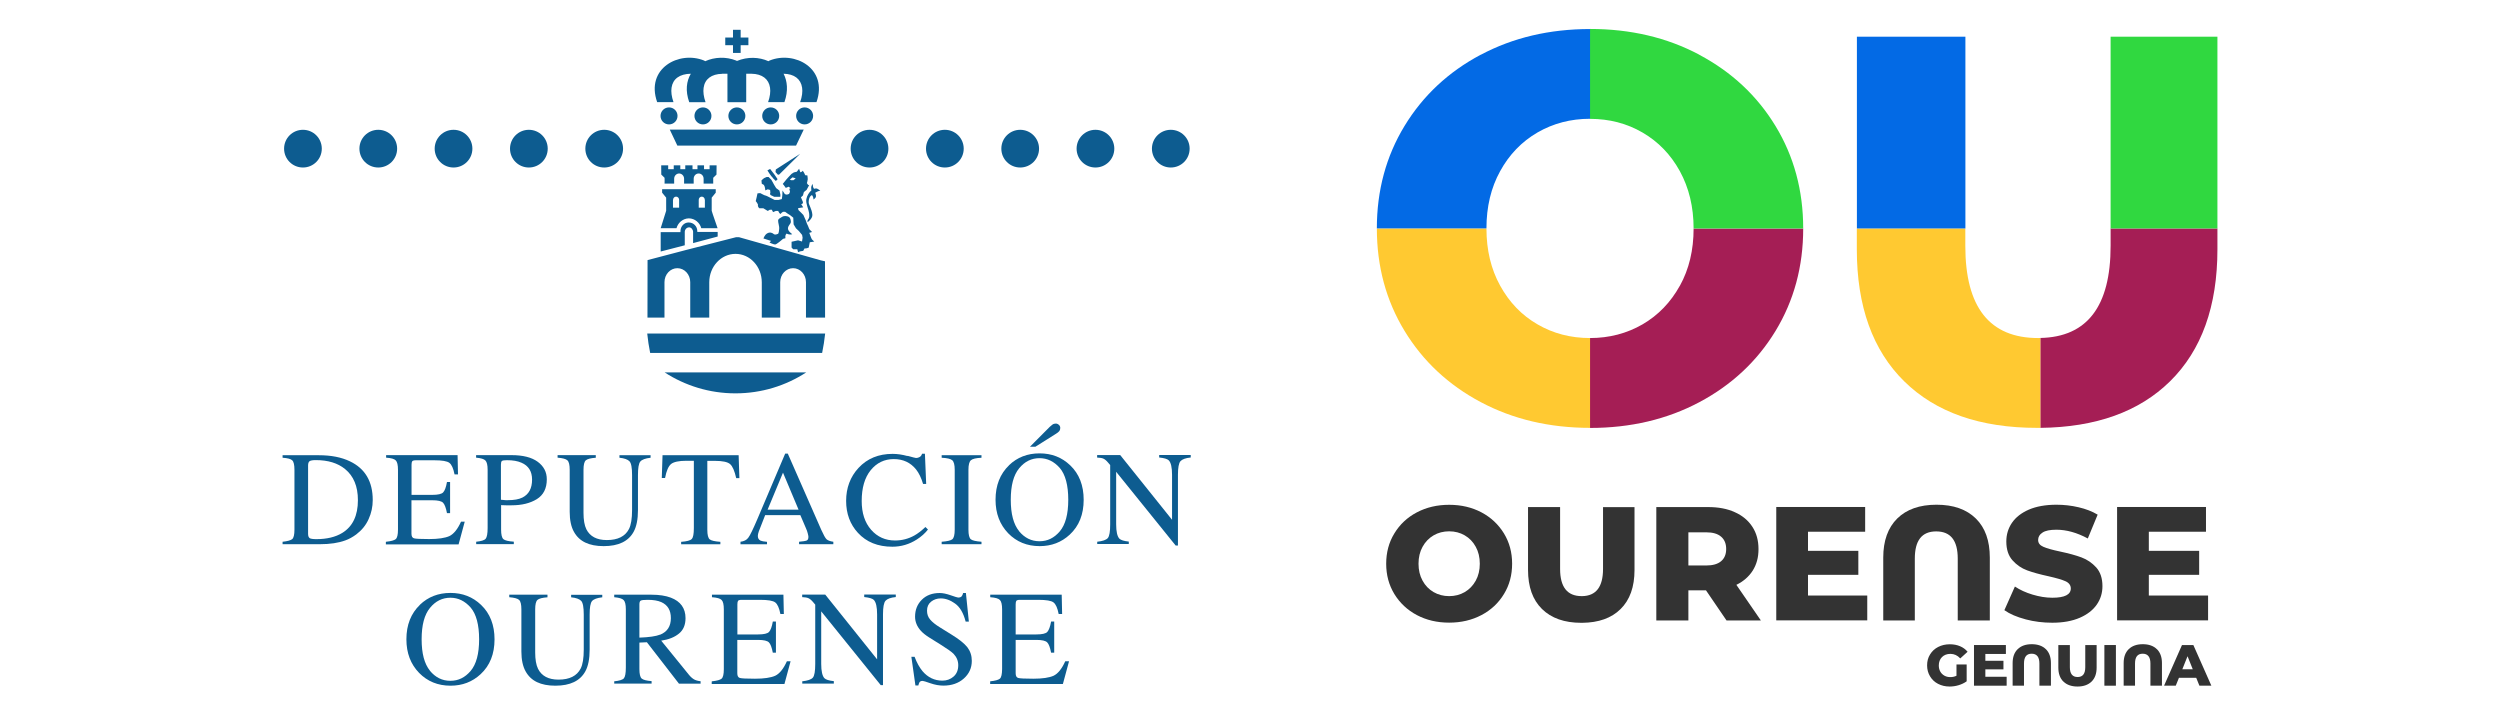 <?xml version="1.0" encoding="UTF-8"?>
<svg id="Capa_1" data-name="Capa 1" xmlns="http://www.w3.org/2000/svg" viewBox="0 0 297 85">
  <defs>
    <style>
      .cls-1 {
        fill: #036ae5;
      }

      .cls-2 {
        fill: #ffc931;
      }

      .cls-3 {
        fill: #333;
      }

      .cls-4 {
        fill: #30d840;
      }

      .cls-5, .cls-6 {
        fill: #0d5c90;
      }

      .cls-7 {
        fill: #a51e55;
      }

      .cls-6 {
        fill-rule: evenodd;
      }
    </style>
  </defs>
  <g>
    <g>
      <path class="cls-3" d="m232.43,78.94h1.21v2c-.28.2-.59.35-.95.46-.36.11-.72.16-1.08.16-.51,0-.96-.11-1.37-.32-.41-.21-.72-.51-.95-.89-.23-.38-.35-.81-.35-1.3s.11-.92.35-1.3c.23-.38.55-.68.96-.89.41-.21.87-.32,1.39-.32.45,0,.86.08,1.21.23.36.15.66.37.9.66l-.87.79c-.33-.36-.72-.54-1.17-.54-.41,0-.75.13-1,.38-.25.25-.38.59-.38,1,0,.27.06.51.17.71.11.21.28.37.48.49.21.12.44.18.71.18s.51-.05.74-.16v-1.32h0Z"/>
      <path class="cls-3" d="m238.39,80.4v1.06h-3.88v-4.83h3.79v1.06h-2.44v.81h2.15v1.02h-2.15v.88h2.53Z"/>
      <path class="cls-3" d="m243.05,77.12c.4.39.6.95.6,1.66v2.68h-1.37v-2.64c0-.77-.31-1.16-.92-1.16s-.91.39-.91,1.16v2.64h-1.35v-2.68c0-.72.2-1.27.6-1.66s.96-.59,1.67-.59,1.28.2,1.67.59Z"/>
      <path class="cls-3" d="m245.13,80.97c-.4-.39-.6-.95-.6-1.66v-2.68h1.37v2.64c0,.77.31,1.16.92,1.16s.91-.39.91-1.16v-2.64h1.35v2.68c0,.72-.2,1.27-.6,1.66s-.96.59-1.67.59-1.28-.2-1.67-.59Z"/>
      <path class="cls-3" d="m250,76.63h1.37v4.83h-1.37v-4.83Z"/>
      <path class="cls-3" d="m256.24,77.12c.4.39.6.95.6,1.66v2.68h-1.37v-2.64c0-.77-.31-1.16-.92-1.16s-.91.39-.91,1.16v2.64h-1.35v-2.68c0-.72.2-1.27.6-1.66s.96-.59,1.67-.59,1.28.2,1.67.59Z"/>
      <path class="cls-3" d="m260.9,80.52h-2.04l-.38.94h-1.39l2.13-4.83h1.35l2.14,4.83h-1.42l-.38-.94Zm-.4-1.01l-.62-1.55-.62,1.55h1.24Z"/>
    </g>
    <g>
      <path class="cls-3" d="m202.66,70.13h-2.08v3.58h-3.81v-13.47h6.16c1.22,0,2.28.2,3.17.61.9.4,1.59.98,2.08,1.73.49.75.73,1.63.73,2.65s-.23,1.82-.68,2.55c-.46.72-1.11,1.29-1.95,1.7l2.91,4.23h-4.08l-2.44-3.58Zm1.81-6.37c-.4-.35-.99-.52-1.77-.52h-2.12v3.94h2.12c.78,0,1.37-.17,1.77-.51.4-.34.6-.82.6-1.45s-.2-1.12-.6-1.46Z"/>
      <path class="cls-3" d="m221.83,70.76v2.94h-10.81v-13.47h10.56v2.94h-6.79v2.27h5.98v2.85h-5.98v2.46h7.04Z"/>
      <path class="cls-3" d="m240.62,73.57c-1.03-.27-1.86-.63-2.5-1.08l1.25-2.81c.6.4,1.3.72,2.1.96.8.24,1.58.37,2.35.37,1.46,0,2.19-.37,2.19-1.1,0-.38-.21-.67-.63-.86-.42-.19-1.09-.38-2.01-.59-1.01-.22-1.86-.45-2.54-.7-.68-.25-1.26-.65-1.75-1.2-.49-.55-.73-1.3-.73-2.23,0-.82.22-1.56.67-2.22.45-.66,1.12-1.18,2.01-1.57.89-.38,1.98-.58,3.28-.58.89,0,1.76.1,2.62.3.86.2,1.62.49,2.27.88l-1.17,2.83c-1.28-.69-2.53-1.04-3.73-1.04-.76,0-1.31.11-1.65.34-.35.22-.52.52-.52.88s.2.63.62.81c.41.18,1.07.37,1.98.56,1.03.22,1.88.45,2.55.7.67.25,1.26.65,1.75,1.19.49.55.74,1.29.74,2.22,0,.81-.22,1.54-.67,2.19-.45.65-1.12,1.18-2.02,1.57-.9.39-1.99.59-3.27.59-1.09,0-2.15-.13-3.17-.4Z"/>
      <path class="cls-3" d="m262.32,70.76v2.94h-10.81v-13.47h10.56v2.94h-6.79v2.27h5.98v2.85h-5.98v2.46h7.04Z"/>
      <path class="cls-3" d="m234.73,61.6c1.11,1.09,1.66,2.64,1.66,4.64v7.47h-3.81v-7.35c0-2.16-.85-3.23-2.56-3.23s-2.54,1.08-2.54,3.23v7.35h-3.75v-7.47c0-2,.56-3.55,1.66-4.64,1.11-1.09,2.66-1.64,4.67-1.64s3.56.55,4.67,1.64Z"/>
      <path class="cls-3" d="m176,60.87c-1.14-.6-2.41-.9-3.84-.9h0c-1.42,0-2.7.3-3.84.9s-2.03,1.44-2.67,2.5c-.65,1.06-.97,2.26-.97,3.6s.32,2.53.97,3.6c.65,1.06,1.54,1.9,2.67,2.5,1.14.6,2.41.9,3.84.9h0c1.42,0,2.7-.3,3.84-.9s2.03-1.44,2.67-2.5c.65-1.06.97-2.26.97-3.6s-.32-2.53-.97-3.6c-.65-1.06-1.54-1.9-2.67-2.5Zm-.68,8.11c-.32.58-.76,1.04-1.31,1.36-.55.32-1.17.48-1.85.48h0c-.68,0-1.3-.16-1.85-.48-.55-.32-.99-.77-1.31-1.36-.32-.58-.48-1.25-.48-2.01s.16-1.43.48-2.01c.32-.58.76-1.04,1.31-1.36.55-.32,1.17-.48,1.85-.48h0c.68,0,1.3.16,1.85.48.55.32.99.77,1.31,1.36.32.58.48,1.25.48,2.01,0,.76-.16,1.43-.48,2.01Z"/>
      <path class="cls-3" d="m190.44,60.24v7.35c0,2.12-.82,3.2-2.47,3.23-.02,0-.05,0-.07,0-1.71,0-2.56-1.08-2.56-3.23v-7.35h-3.81v7.47c0,2,.55,3.55,1.66,4.64,1.11,1.09,2.66,1.64,4.67,1.64.04,0,.07,0,.11,0,1.95-.02,3.47-.56,4.55-1.63,1.11-1.09,1.66-2.64,1.66-4.64v-7.47h-3.75Z"/>
    </g>
    <g>
      <path class="cls-7" d="m199.57,33.94c-1.09,1.97-2.56,3.5-4.43,4.59-1.87,1.08-3.95,1.63-6.25,1.63v10.68c4.82,0,9.15-1.02,12.99-3.06,3.84-2.04,6.86-4.86,9.05-8.46,2.19-3.6,3.29-7.66,3.29-12.17h-13.02c0,2.56-.54,4.83-1.63,6.8Z"/>
      <path class="cls-7" d="m250.74,29.22c0,7.18-2.79,10.82-8.35,10.93v10.68c6.59-.07,11.73-1.91,15.41-5.53,3.75-3.69,5.63-8.92,5.63-15.69v-2.47h-12.69v2.08Z"/>
      <path class="cls-4" d="m201.88,6.5c-3.84-2.04-8.17-3.06-12.99-3.06v10.68c2.3,0,4.38.54,6.25,1.63,1.87,1.09,3.34,2.61,4.43,4.59,1.08,1.98,1.63,4.24,1.63,6.8h13.02c0-4.51-1.1-8.57-3.29-12.17-2.19-3.6-5.21-6.42-9.05-8.46Z"/>
      <rect class="cls-4" x="250.74" y="4.36" width="12.69" height="22.78"/>
      <path class="cls-2" d="m188.9,40.16c-2.3,0-4.38-.54-6.25-1.63-1.87-1.08-3.34-2.61-4.43-4.59-1.09-1.97-1.63-4.24-1.63-6.8h-13.02c0,4.51,1.1,8.57,3.29,12.17,2.19,3.6,5.21,6.42,9.05,8.46,3.84,2.04,8.17,3.06,12.99,3.06h0v-10.68h0Z"/>
      <path class="cls-1" d="m175.91,6.5c-3.84,2.04-6.86,4.86-9.05,8.46-2.19,3.6-3.29,7.66-3.29,12.17h13.02c0-2.56.54-4.83,1.63-6.8,1.08-1.97,2.56-3.5,4.43-4.59,1.87-1.08,3.95-1.63,6.25-1.63h0V3.45h0c-4.82,0-9.15,1.02-12.99,3.06Z"/>
      <path class="cls-2" d="m242.14,40.16c-5.77,0-8.66-3.65-8.66-10.94v-2.08h-12.89v2.47c0,6.77,1.88,12,5.63,15.69,3.75,3.69,9.02,5.53,15.79,5.53.13,0,.25,0,.38,0v-10.68c-.08,0-.16.01-.25.01Z"/>
      <rect class="cls-1" x="220.6" y="4.36" width="12.89" height="22.78"/>
    </g>
  </g>
  <g>
    <g>
      <g>
        <path class="cls-6" d="m51.07,79.68c.66.8,1.47,1.2,2.43,1.2s1.74-.39,2.41-1.17c.67-.79,1.01-2.04,1.01-3.76s-.34-3-1.01-3.78c-.68-.77-1.48-1.16-2.4-1.16-.96,0-1.77.4-2.43,1.21-.66.8-.99,2.04-.99,3.73s.33,2.92.99,3.73Zm-1.19-7.83c.98-.94,2.19-1.41,3.63-1.41,1.44,0,2.65.47,3.64,1.42,1.07,1.02,1.6,2.39,1.6,4.1,0,1.73-.55,3.11-1.65,4.13-.99.92-2.18,1.37-3.58,1.37-1.5,0-2.74-.51-3.73-1.52-1-1.03-1.51-2.36-1.51-3.99,0-1.71.54-3.07,1.61-4.1Z"/>
        <path class="cls-6" d="m65.04,70.66v.3c-.61.04-1.01.15-1.19.31-.18.16-.27.54-.27,1.12v5.11c0,.84.11,1.49.34,1.96.43.85,1.24,1.28,2.43,1.28,1.31,0,2.18-.44,2.63-1.31.25-.49.37-1.24.37-2.26v-4.16c0-.87-.1-1.41-.31-1.63-.21-.22-.6-.36-1.19-.42v-.3h3.7v.3c-.62.07-1.02.22-1.22.45-.19.23-.28.76-.28,1.6v4.16c0,1.1-.17,1.96-.51,2.58-.62,1.14-1.81,1.71-3.56,1.71s-2.9-.56-3.53-1.69c-.34-.6-.51-1.4-.51-2.39v-4.99c0-.58-.09-.95-.27-1.12-.18-.17-.57-.27-1.17-.32v-.3h4.53Z"/>
        <path class="cls-6" d="m78.43,75.4c.85-.35,1.27-1,1.27-1.97,0-.93-.38-1.56-1.14-1.9-.41-.18-.94-.27-1.61-.27-.45,0-.73.03-.84.1-.1.06-.15.21-.15.45v3.94c1.15-.04,1.97-.16,2.47-.36Zm-5.46,5.54c.61-.06,1-.18,1.15-.36.15-.18.23-.61.23-1.27v-6.92c0-.56-.09-.93-.26-1.1-.17-.18-.54-.29-1.12-.34v-.3h4.42c.92,0,1.69.12,2.3.35,1.16.44,1.75,1.26,1.75,2.44,0,.8-.26,1.41-.78,1.83-.52.43-1.22.71-2.11.84l3.29,4.05c.2.25.41.43.61.55.2.11.46.19.78.22v.29h-2.57l-3.81-4.92-.89.04v3.14c0,.59.09.97.27,1.13.18.16.57.26,1.18.31v.29h-4.44v-.29Z"/>
        <path class="cls-6" d="m84.58,80.94c.59-.06.97-.17,1.14-.31.18-.15.27-.53.27-1.13v-7.11c0-.57-.09-.94-.26-1.11-.17-.18-.55-.29-1.15-.33v-.3h8.49l.05,2.29h-.41c-.14-.71-.34-1.16-.61-1.37-.27-.21-.87-.31-1.81-.31h-2.17c-.23,0-.38.04-.44.12-.05.07-.08.21-.08.42v3.57h2.46c.68,0,1.12-.1,1.3-.3.19-.2.34-.61.45-1.23h.37v3.7h-.37c-.12-.62-.27-1.03-.46-1.22-.19-.2-.62-.3-1.3-.3h-2.46v3.96c0,.32.1.5.3.56.2.06.8.09,1.8.09,1.08,0,1.88-.12,2.4-.35.51-.24.98-.81,1.39-1.72h.44l-.73,2.7h-8.64v-.29Z"/>
        <path class="cls-6" d="m95.3,80.94c.66-.07,1.08-.22,1.27-.44.19-.23.28-.77.28-1.62v-7.05l-.22-.26c-.23-.28-.43-.44-.6-.51-.16-.07-.41-.11-.73-.12v-.3h2.74l6.16,7.69v-5.34c0-.88-.13-1.45-.39-1.72-.17-.17-.55-.28-1.14-.34v-.3h3.75v.3c-.61.06-1.01.21-1.22.44-.2.23-.3.77-.3,1.61v8.41h-.27l-7.07-8.76v6.23c0,.87.13,1.44.38,1.71.17.17.54.29,1.12.35v.29h-3.75v-.29Z"/>
        <path class="cls-6" d="m108.65,78.02c.27.72.59,1.29.95,1.72.63.74,1.42,1.12,2.36,1.12.51,0,.95-.16,1.32-.48.37-.32.56-.77.56-1.35,0-.52-.19-.97-.56-1.36-.24-.24-.76-.61-1.55-1.1l-1.36-.85c-.41-.26-.74-.52-.98-.79-.45-.5-.68-1.06-.68-1.67,0-.81.27-1.48.8-2.01.54-.54,1.25-.8,2.13-.8.36,0,.8.09,1.31.27.51.18.81.27.88.27.2,0,.33-.05.41-.14.08-.09.14-.23.18-.4h.33l.35,3.4h-.38c-.26-1.02-.68-1.74-1.26-2.15-.57-.41-1.14-.61-1.7-.61-.44,0-.82.13-1.15.39-.32.26-.48.61-.48,1.07,0,.41.12.76.37,1.05.25.3.64.61,1.16.93l1.4.87c.88.54,1.5,1.04,1.86,1.49.35.46.53,1,.53,1.62,0,.84-.32,1.54-.95,2.1-.63.56-1.44.84-2.42.84-.49,0-1.01-.09-1.55-.28-.54-.19-.84-.28-.92-.28-.19,0-.31.06-.38.17-.06.11-.1.24-.13.37h-.35l-.48-3.4h.37Z"/>
        <path class="cls-6" d="m117.64,80.94c.59-.06.97-.17,1.14-.31.18-.15.26-.53.27-1.13v-7.11c0-.57-.09-.94-.26-1.11-.17-.18-.55-.29-1.15-.33v-.3h8.49l.05,2.29h-.41c-.14-.71-.34-1.16-.61-1.37-.27-.21-.87-.31-1.81-.31h-2.17c-.23,0-.38.04-.44.12-.05.07-.08.21-.08.42v3.57h2.46c.68,0,1.12-.1,1.3-.3s.34-.61.45-1.23h.37v3.7h-.37c-.12-.62-.27-1.03-.46-1.22-.19-.2-.62-.3-1.29-.3h-2.46v3.96c0,.32.1.5.3.56.2.06.8.09,1.8.09,1.08,0,1.88-.12,2.4-.35.51-.24.98-.81,1.39-1.72h.45l-.73,2.7h-8.64v-.29Z"/>
      </g>
      <g>
        <path class="cls-6" d="m36.78,63.93c.13.08.4.12.8.12,1.25,0,2.28-.25,3.08-.74,1.24-.76,1.86-2.06,1.86-3.89,0-1.64-.51-2.87-1.53-3.7-.87-.71-2.03-1.06-3.47-1.06-.36,0-.6.04-.73.12-.12.08-.19.25-.19.51v8.12c0,.26.06.43.19.52Zm-3.21.43c.58-.06.96-.17,1.14-.31.18-.15.27-.53.27-1.13v-7.11c0-.58-.09-.96-.26-1.12-.17-.17-.55-.27-1.15-.31v-.3h4.31c1.45,0,2.68.24,3.68.72,1.81.86,2.72,2.39,2.72,4.6,0,.8-.16,1.55-.49,2.27-.32.72-.81,1.32-1.47,1.82-.42.31-.85.55-1.3.71-.82.3-1.82.45-3.01.45h-4.44v-.29Z"/>
        <path class="cls-6" d="m45.87,64.36c.59-.06.97-.17,1.14-.31.18-.15.27-.53.27-1.13v-7.11c0-.57-.09-.94-.26-1.11-.17-.18-.55-.29-1.15-.33v-.3h8.49l.05,2.29h-.41c-.14-.71-.34-1.16-.61-1.37-.27-.21-.87-.31-1.81-.31h-2.17c-.23,0-.38.04-.44.12-.05.07-.08.21-.08.42v3.57h2.46c.68,0,1.12-.1,1.3-.3.19-.2.34-.61.45-1.23h.37v3.7h-.37c-.12-.62-.27-1.03-.46-1.23-.19-.2-.62-.3-1.3-.3h-2.46v3.96c0,.32.1.5.3.56.2.06.8.09,1.8.09,1.08,0,1.88-.12,2.4-.35.51-.24.98-.81,1.39-1.72h.44l-.73,2.7h-8.64v-.29Z"/>
        <path class="cls-6" d="m61.95,54.97c-.45-.2-1.02-.3-1.72-.3-.33,0-.53.03-.61.1-.07.06-.11.21-.11.43v4.17c.29.03.47.04.56.05.09,0,.17,0,.26,0,.73,0,1.31-.1,1.73-.31.76-.38,1.15-1.09,1.15-2.13,0-.98-.42-1.65-1.26-2.01Zm-5.39,9.39c.61-.06.99-.18,1.14-.36.15-.19.23-.61.23-1.27v-6.92c0-.56-.09-.92-.26-1.1-.17-.18-.54-.29-1.11-.34v-.3h4.21c1.35,0,2.39.26,3.11.79.72.53,1.08,1.22,1.08,2.08,0,1.09-.4,1.87-1.19,2.36-.8.49-1.79.73-2.99.73-.17,0-.39,0-.66,0-.27-.01-.46-.02-.59-.02v2.9c0,.6.09.98.27,1.14.19.16.6.26,1.24.3v.29h-4.47v-.29Z"/>
        <path class="cls-6" d="m70.78,54.08v.3c-.61.04-1.01.15-1.19.31-.18.16-.27.54-.27,1.12v5.11c0,.84.11,1.49.34,1.96.43.85,1.24,1.28,2.43,1.28,1.31,0,2.18-.44,2.63-1.31.25-.49.37-1.24.37-2.26v-4.16c0-.87-.1-1.41-.31-1.63-.21-.22-.6-.36-1.19-.42v-.3h3.7v.3c-.62.07-1.02.22-1.22.45-.19.23-.28.76-.28,1.6v4.16c0,1.1-.17,1.96-.51,2.58-.62,1.14-1.81,1.71-3.56,1.71s-2.9-.56-3.53-1.69c-.34-.6-.51-1.4-.51-2.39v-4.99c0-.58-.09-.95-.27-1.12-.18-.17-.57-.27-1.17-.32v-.3h4.53Z"/>
        <path class="cls-6" d="m78.72,54.08h9.03l.09,2.72h-.38c-.19-.85-.43-1.41-.72-1.66-.29-.26-.89-.39-1.82-.39h-.89v8.18c0,.62.1,1,.29,1.15.19.15.61.24,1.26.29v.29h-4.66v-.29c.68-.05,1.1-.16,1.26-.34.17-.17.25-.6.25-1.3v-7.99h-.89c-.88,0-1.49.13-1.81.38-.32.26-.56.81-.72,1.67h-.39l.09-2.72Z"/>
        <path class="cls-6" d="m94.87,60.55l-1.85-4.4-1.83,4.4h3.67Zm-6.9,4.1v-.29c.41-.05.72-.2.92-.47.21-.27.56-.99,1.06-2.16l3.33-7.84h.31l3.98,9.06c.27.6.48.98.63,1.12.16.14.43.24.8.29v.29h-4.07v-.29c.47-.04.77-.09.91-.15.14-.06.2-.21.2-.44,0-.08-.03-.22-.08-.41-.05-.2-.12-.41-.22-.62l-.66-1.54h-4.18c-.42,1.05-.67,1.69-.75,1.92-.08.23-.12.41-.12.55,0,.27.11.46.33.56.14.06.39.11.76.14v.29h-3.17Z"/>
        <path class="cls-6" d="m107.81,54.15c.61.17.95.26,1.02.26.15,0,.29-.04.43-.12.14-.08.23-.21.28-.39h.34l.15,3.59h-.37c-.21-.71-.49-1.29-.83-1.72-.66-.82-1.54-1.23-2.65-1.23s-2.03.44-2.75,1.33c-.71.88-1.06,2.1-1.06,3.65,0,1.43.37,2.56,1.12,3.42.75.85,1.7,1.27,2.84,1.27.83,0,1.59-.2,2.29-.59.4-.22.84-.56,1.32-1.01l.3.3c-.35.45-.79.84-1.32,1.18-.89.57-1.86.86-2.91.86-1.72,0-3.08-.55-4.09-1.65-.93-1.01-1.4-2.28-1.4-3.8s.49-2.86,1.48-3.92c1.03-1.11,2.38-1.66,4.04-1.66.58,0,1.17.09,1.78.26Z"/>
        <path class="cls-6" d="m111.87,64.36c.65-.05,1.07-.14,1.26-.29.19-.15.29-.54.29-1.15v-7.11c0-.59-.1-.96-.29-1.13-.19-.17-.61-.27-1.26-.3v-.3h4.73v.3c-.65.03-1.07.13-1.26.3-.19.17-.29.54-.29,1.13v7.11c0,.62.1,1,.29,1.15.19.15.61.24,1.26.29v.29h-4.73v-.29Z"/>
        <path class="cls-6" d="m121.06,63.1c.66.8,1.47,1.2,2.43,1.2s1.74-.39,2.41-1.17c.67-.79,1.01-2.04,1.01-3.76s-.34-3-1.01-3.78c-.68-.77-1.48-1.16-2.4-1.16-.96,0-1.77.4-2.43,1.21-.66.8-.99,2.04-.99,3.73s.33,2.92.99,3.73Zm-1.19-7.83c.98-.94,2.19-1.41,3.63-1.41,1.44,0,2.65.47,3.64,1.42,1.07,1.02,1.6,2.39,1.6,4.1,0,1.73-.55,3.11-1.65,4.13-.99.92-2.18,1.37-3.58,1.37-1.5,0-2.74-.51-3.73-1.52-1-1.04-1.51-2.36-1.51-3.99,0-1.71.54-3.07,1.61-4.1Zm5.97-4.05c-.08.1-.21.2-.37.3l-2.46,1.55h-.65l2.35-2.36c.08-.08.19-.17.31-.26.12-.09.26-.13.4-.13.14,0,.26.05.37.15.11.09.17.22.17.37s-.04.28-.12.37Z"/>
        <path class="cls-6" d="m130.34,64.36c.66-.07,1.08-.22,1.27-.44.19-.23.28-.77.28-1.62v-7.05l-.22-.26c-.23-.28-.43-.44-.6-.51-.16-.07-.41-.11-.73-.12v-.3h2.74l6.16,7.69v-5.34c0-.88-.13-1.45-.39-1.72-.17-.17-.55-.28-1.14-.34v-.3h3.75v.3c-.61.06-1.01.21-1.22.44-.2.23-.3.77-.3,1.61v8.41h-.27l-7.07-8.76v6.23c0,.87.13,1.44.38,1.71.17.17.54.29,1.12.35v.29h-3.75v-.29Z"/>
      </g>
    </g>
    <path class="cls-5" d="m78.96,44.24h16.82c-2.42,1.58-5.31,2.49-8.41,2.49s-5.99-.92-8.41-2.49Zm17.64-30.47c0,.56-.45,1.01-1.01,1.01s-1.01-.45-1.01-1.01.45-1.01,1.01-1.01,1.01.45,1.01,1.01Zm-4.03,0c0,.56-.45,1.01-1.01,1.01s-1.01-.45-1.01-1.01.45-1.01,1.01-1.01,1.01.45,1.01,1.01Zm-4.02,0c0,.56-.45,1.01-1.01,1.01s-1.01-.45-1.01-1.01.45-1.01,1.01-1.01,1.01.45,1.01,1.01Zm-4.03,0c0,.56-.45,1.01-1.01,1.01s-1.01-.45-1.01-1.01.45-1.01,1.01-1.01,1.01.45,1.01,1.01Zm-4.03,0c0,.56-.45,1.01-1.01,1.01s-1.01-.45-1.01-1.01.45-1.01,1.01-1.01,1.01.45,1.01,1.01Zm5.3-5c-1.26.02-2.06.62-2.2,1.66-.07.48,0,1.06.23,1.71h-1.94c-.48-1.36-.33-2.5.19-3.38-1.34.02-2.14.62-2.29,1.66-.07.48,0,1.06.23,1.71h-1.94c-1.41-4.01,2.61-6.14,5.57-4.94l.14.08c1.11-.5,2.47-.56,3.67-.08l.1.05c1.27-.52,2.63-.47,3.74.03l.14-.08c2.96-1.2,6.98.93,5.57,4.94h-1.94c.23-.66.3-1.23.23-1.71-.15-1.04-.94-1.64-2.2-1.66.44.87.58,2.01.1,3.37h-1.94c.23-.66.3-1.23.23-1.71-.15-1.04-.94-1.64-2.2-1.66-.23,0-.44,0-.63,0v3.38h-2.23v-3.38c-.19,0-.41,0-.63,0Zm10.19,17.61s-.14-.07,0-.27c.21-.27.17-.46.14-.8-.03-.34-.42-1.16-.33-1.64.09-.48.34-.77.46-.91.12-.14.15-.14.15-.14,0,0-.04-.11-.03-.34,0-.23.19-.43.19-.43,0,0,.01.06,0,.13-.01.25.15.46.15.46,0,0,.06-.05.25-.05.19,0,.5.28.5.28-.25-.02-.62.24-.62.24,0,0,.11.15.1.4,0,.25-.36.43-.31.37.05-.06-.08-.44-.15-.48-.07-.05-.4.17-.41.83,0,.31.38.77.44,1.48.04.45-.54.87-.54.87Zm-8.9-22.84h.91s0,.92,0,.92h.92v.91h-.92v.92s-.91,0-.91,0v-.92h-.92v-.91h.92v-.92Zm4.9,19.84l-.38-.18c-.15-.08-.13-.2-.08-.31,0-.1-.01-.21-.03-.32t-.28-.08l-.29.13c-.01-.15-.04-.29-.07-.43l-.1-.22-.25-.14-.04-.39c.14-.15.22-.21.32-.28l.29-.13h.24l.33.33q.38.71.57.99l.39.29.11.49c0,.08,0,.17-.01.25h-.72Zm.19-1.88l-.29-.28q-.18-.24-.24-.28c-.17-.22-.32-.46-.47-.7l.32-.17c.21.24.43.59.49.63l.4.59-.21.21Zm.24-.75q-.19-.2-.28-.31l.04-.31s2.73-1.75,2.89-1.86l-2.51,2.48h-.14Zm-10.54,1.06h-.6v-.58c0-.34-.27-.62-.59-.62s-.59.28-.59.62v.58h-1.14c0-.21.02-.49,0-.69l-.39-.38c0-.36,0-.72-.01-1.1h.83v.46h.66v-.46h.78v.46h.59v-.46h.86v.46h.59v-.46h.78v.46h.66v-.46h.83c-.01.37-.01.74-.01,1.1l-.39.38c-.01.2,0,.48,0,.69h-1.14v-.58c0-.34-.26-.62-.59-.62s-.59.28-.59.62v.58h-.54Zm-1.03,5.65c0-.55.42-1.03.97-1.03.61,0,1.03.48,1.03,1.03v.09s2.42,0,2.42,0v.55l-2.92.78v-1.33c0-.26-.21-.54-.46-.54-.33,0-.53.28-.53.54v1.59l-2.86.74v-2.3s2.35,0,2.35,0v-.11Zm-2.35-.35c.11-.35.56-1.75.65-2.07v-1.56s-.32-.41-.48-.59v-.41h6.37v.41c-.15.18-.48.59-.48.59v1.56c.08.32.59,1.72.7,2.07-.61.01-1.34,0-1.94,0-.17-.65-.76-1.16-1.47-1.17-.71.01-1.3.52-1.47,1.17-.6,0-1.27.01-1.88,0Zm1.46-3.37v.93h.73v-.93c0-.21-.16-.38-.36-.38s-.36.17-.36.38Zm3.78,0c0-.21-.16-.38-.36-.38s-.36.17-.36.38v.93h.73v-.93Zm-6.81,13.99c0-2.26,0-4.54.01-6.83.03-.03,8.78-2.3,10.51-2.72h.36c3.25.91,6.48,1.83,9.72,2.75.15.03.32.07.49.11,0,2.23,0,4.45.01,6.69h-2.27v-4.21c0-.92-.69-1.66-1.53-1.66s-1.53.74-1.53,1.66v4.21h-2.19v-4.19c0-1.87-1.4-3.38-3.12-3.38s-3.12,1.51-3.12,3.38v4.19h-2.26v-4.21c0-.92-.69-1.66-1.53-1.66s-1.53.74-1.53,1.66v4.21h-2.02Zm21.11,1.89c-.09.79-.2,1.56-.36,2.31h-20.43c-.15-.75-.27-1.52-.35-2.31h21.14Zm-3.45-22.32h-14.11l-.9-1.9h15.91l-.91,1.9Zm-.9,8.46c.22.07.32.52.26.7s-.33.36-.33.69.5.66.5.66c0,0-.03.05-.24.05s-.42-.11-.42-.11c0,0-.13.11-.15.29-.02.19.07.3-.09.29-.17-.01-.32.16-.32.16,0,0-.6.53-.79.55-.2.02-.68-.23-.68-.23l.18-.19-.9-.29s.13-.43.45-.61.6-.06.75.07c.16.14.35.05.5,0,.15-.05.13-.43.17-.62.04-.19-.14-.74-.13-.96s.19-.27.46-.44c.27-.17.55-.1.77-.03Zm1.12,4.17l-.08-.32h-.49s-.19-.2-.19-.2v-.31s0-.38,0-.38l.77-.17.47.14.07-.45c-.01-.11-.03-.22-.06-.33q-.2-.22-.38-.46c-.11-.1-.22-.22-.35-.33q-.18-.28-.28-.47l-.04-.79c-.32-.28-.49-.38-.68-.49l-.29-.21h-.25q-.24.15-.28.26c-.17-.06-.22-.24-.29-.36h-.28l-.33.14c-.1-.17-.11-.22-.14-.28h-.25l-.24.14-.53-.32h-.47c-.18-.14-.18-.31-.17-.46q-.15-.28-.26-.39l.11-.46c.03-.15.06-.31.1-.46l.32-.03.47.24q.29.08.39.14l.85.43h.47c.14-.03.26-.06.39-.1.07-.39.07-.7.08-1.02l.28.43q.17.06.25.06l.25-.08c.1-.17.1-.24.11-.31-.15-.35-.04-.35.07-.36l-.22-.19-.35.14q-.29-.42-.36-.47l.43-.53q.2-.24.25-.28.28-.28.36-.38c.1-.07.18-.13.28-.18l.35-.08.27-.35c.04.14.1.28.15.42.2-.06.24-.13.29-.19q.2.29.25.45t.27.08c.04.06.06.26.07.47q-.04.28-.1.47c.14.25.19.25.27.24l-.31.57c-.21.14-.26.21-.33.28l-.1.38-.24.22.24.57c.01.2-.1.21-.21.24l.24.38c-.19.03-.4.06-.61.1q.01.14.06.24c.18.18.38.36.57.57.29.66.35.75.43,1.05q.06.08.28.64c.11.1.21.22.32.33q-.28.07-.33.1c.22.61.26.67.31.77l.28.27-.53.08-.13.64q-.25.11-.5.1l-.15.28c-.11.01-.24.03-.36.06l-.24.1Zm-.96-8.6l.13.08h.29s.27-.22.27-.22c-.07-.02-.13-.06-.38-.12l-.32.27Zm-60.09-3.67c0-1.24,1-2.24,2.24-2.24s2.24,1,2.24,2.24-1,2.24-2.24,2.24-2.24-1-2.24-2.24Zm8.95,0c0-1.24,1-2.24,2.24-2.24s2.24,1,2.24,2.24-1,2.24-2.24,2.24-2.24-1-2.24-2.24Zm8.94,0c0-1.24,1-2.24,2.24-2.24s2.24,1,2.24,2.24-1,2.24-2.24,2.24-2.24-1-2.24-2.24Zm8.95,0c0-1.24,1-2.24,2.24-2.24s2.24,1,2.24,2.24-1,2.24-2.24,2.24-2.24-1-2.24-2.24Zm8.95,0c0-1.24,1-2.24,2.24-2.24s2.24,1,2.24,2.24-1,2.24-2.24,2.24-2.24-1-2.24-2.24Zm71.79,0c0,1.24-1,2.24-2.24,2.24s-2.24-1-2.24-2.24,1-2.24,2.24-2.24,2.24,1,2.24,2.24Zm-8.95,0c0,1.24-1,2.24-2.24,2.24s-2.24-1-2.24-2.24,1-2.24,2.24-2.24,2.24,1,2.24,2.24Zm-8.94,0c0,1.24-1,2.24-2.24,2.24s-2.24-1-2.24-2.24,1-2.24,2.24-2.24,2.24,1,2.24,2.24Zm-8.95,0c0,1.24-1,2.24-2.24,2.24s-2.24-1-2.24-2.24,1-2.24,2.24-2.24,2.24,1,2.24,2.24Zm-8.95,0c0,1.24-1,2.24-2.24,2.24s-2.24-1-2.24-2.24,1-2.24,2.24-2.24,2.24,1,2.24,2.24Z"/>
  </g>
</svg>